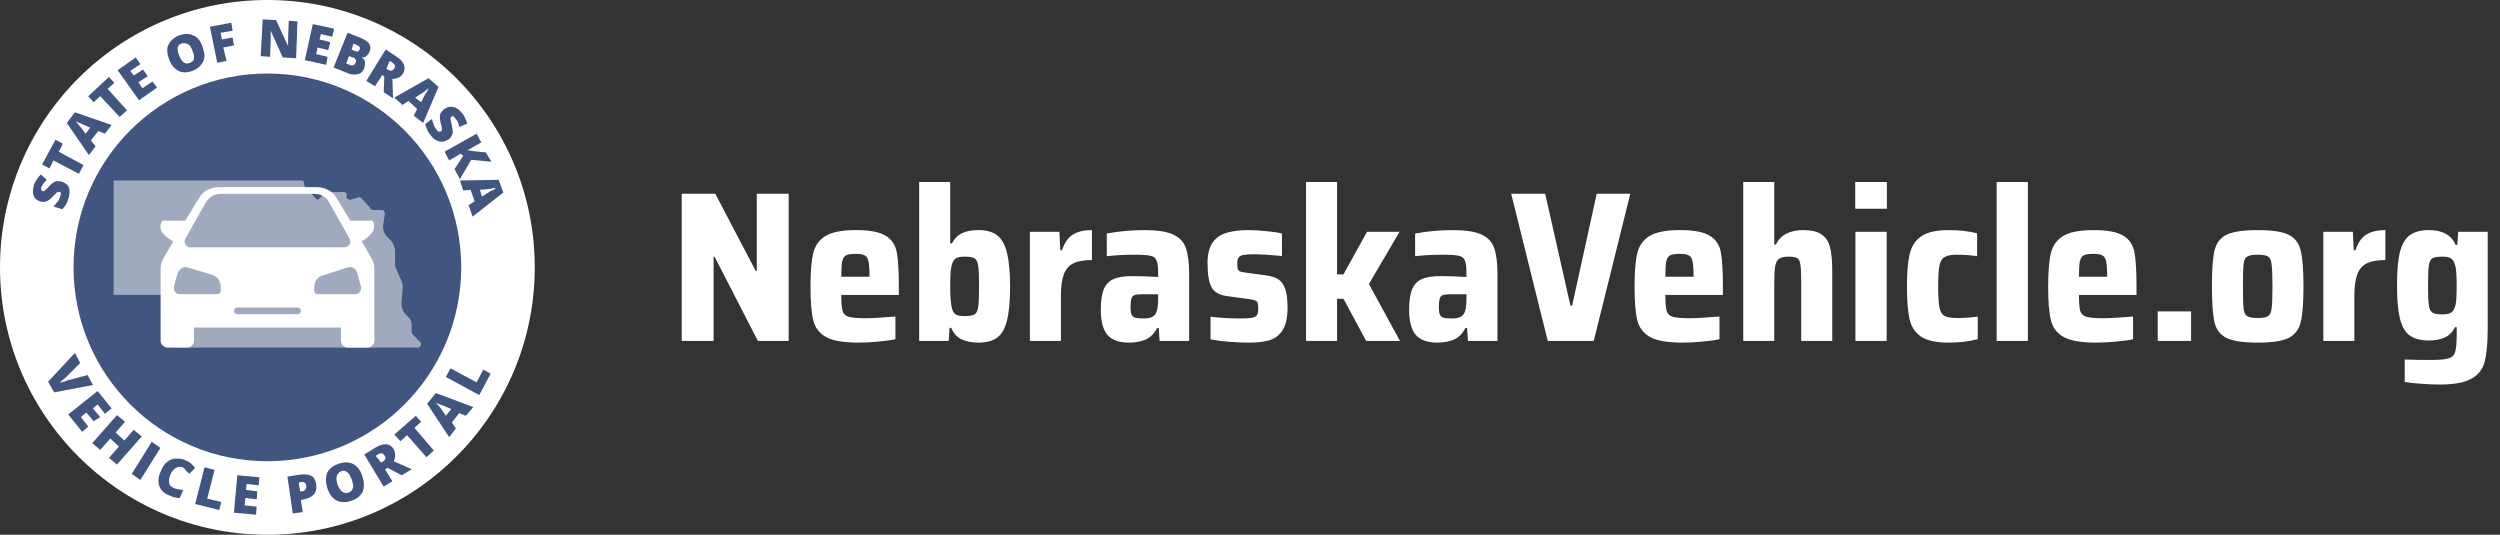 <svg width="374" height="80" viewBox="0 0 374 80" fill="none" xmlns="http://www.w3.org/2000/svg">
<rect x="0" y="0" width="374" height="80" fill="#333333" stroke="none"/>
<g clip-path="url(#clip0_168_4865)">
<path fill-rule="evenodd" clip-rule="evenodd" d="M40 80C17.909 80 0 62.091 0 40C0 17.909 17.909 0 40 0C62.091 0 80 17.909 80 40C80 62.091 62.091 80 40 80Z" fill="white"/>
<path fill-rule="evenodd" clip-rule="evenodd" d="M40 69C23.984 69 11 56.016 11 40C11 23.984 23.984 11 40 11C56.016 11 69 23.984 69 40C69 56.016 56.016 69 40 69Z" fill="#405680"/>
<path d="M17 27V44.115H26.568V52H62.542C62.925 52 63.116 51.423 62.925 51.231L61.777 50.077C61.777 50.077 61.586 49.885 61.586 49.692V48.731C61.586 48.154 61.394 47.577 60.82 47.192C60.246 46.615 60.055 46.038 60.055 45.269L60.246 43.154C60.246 42.769 60.246 42.385 60.055 42L59.289 40.269C59.098 39.885 59.098 39.692 59.098 39.308V37.577C59.098 37 58.907 36.615 58.524 36.038L57.758 35.269C57.376 34.692 57.184 34.115 57.376 33.346L57.567 32C57.567 31.615 57.376 31.423 57.184 31.423H55.845C55.654 31.423 55.654 31.423 55.462 31.231L54.123 29.692C53.931 29.5 53.931 29.5 53.74 29.5L52.401 29.885C52.018 29.885 51.826 29.692 51.826 29.308C52.018 28.923 51.635 28.731 51.444 28.731H48.956C48.765 28.731 48.765 28.731 48.573 28.923L47.808 29.692C47.617 29.885 47.425 29.885 47.234 29.692L45.703 27.962L45.512 27.769V27.385C45.512 27.192 45.32 27 45.129 27H17Z" fill="#9FAABF"/>
<path d="M55.501 38.5L54.102 36.1C55.401 35.4 56.4 34.3 55.8 33.1C55.7 33 55.6 33 55.6 33H52.403L50.405 29.7C49.806 28.6 48.607 28 47.408 28H32.721C31.522 28 30.323 28.6 29.724 29.7L27.726 33H24.429C24.429 33 24.329 33 24.229 33.1C23.529 34.3 24.529 35.4 25.927 36.1L24.529 38.5C24.229 39 24.029 39.6 24.029 40.2V51C24.029 51.5 24.529 52 25.028 52H28.026C28.525 52 29.024 51.5 29.024 51V49H51.005V51C51.005 51.5 51.504 52 52.004 52H55.001C55.501 52 56 51.5 56 51V40.2C56 39.6 55.8 39 55.501 38.5ZM27.726 35.7L30.723 30.4C31.223 29.5 32.022 29 33.021 29H47.008C48.007 29 48.907 29.5 49.306 30.4L52.303 35.7C52.603 36.3 52.203 37 51.504 37H28.525C27.826 37 27.426 36.3 27.726 35.7ZM33.021 43.5C33.021 43.8 32.821 44 32.521 44H26.826C26.327 44 25.927 43.5 26.027 42.9L26.527 41C26.727 40.3 27.426 39.8 28.026 40L31.722 41.1C32.521 41.3 33.021 42.1 33.021 42.9V43.5ZM44.511 47H35.519C35.219 47 35.019 46.8 35.019 46.5C35.019 46.2 35.219 46 35.519 46H44.511C44.81 46 45.01 46.2 45.01 46.5C45.01 46.8 44.81 47 44.511 47ZM53.203 44H47.508C47.208 44 47.008 43.8 47.008 43.5V43C47.008 42.1 47.508 41.4 48.307 41.2L52.004 40C52.703 39.8 53.303 40.2 53.502 41L54.002 42.9C54.102 43.5 53.702 44 53.203 44Z" fill="white"/>
<path d="M13.1 56.1L13.9 57.6L8.1 58.7L7.2 57.1L11.2 52.8L12 54.3L9.9 56.4C9.4 56.8 9.1 57.1 8.9 57.3C9.1 57.2 9.3 57.2 9.5 57.1C9.8 57 10 57 10.1 56.9L13.1 56.1Z" fill="#405680"/>
<path d="M12.3 64.6L10.2 62L14.6 58.5L16.7 61.1L15.7 61.9L14.6 60.5L13.9 61.1L15 62.4L14 63L12.9 61.7L12.1 62.4L13.2 63.8L12.3 64.6Z" fill="#405680"/>
<path d="M17.5 69.5L16.3 68.5L17.8 66.8L16.5 65.6L15 67.3L13.8 66.3L17.5 62.1L18.7 63.1L17.3 64.7L18.6 65.9L20 64.3L21.2 65.3L17.5 69.5Z" fill="#405680"/>
<path d="M19.7 70.9L22.7 66.1L24 67L21 71.8L19.7 70.9Z" fill="#405680"/>
<path d="M27.3 69.9C27 69.8 26.7 69.8 26.3 70C26 70.2 25.7 70.5 25.5 71C25.1 72 25.2 72.7 26 73C26.2 73.1 26.5 73.2 26.7 73.2C26.9 73.2 27.2 73.3 27.4 73.3L26.9 74.5C26.4 74.5 25.9 74.4 25.3 74.1C24.5 73.8 24 73.3 23.8 72.6C23.6 72 23.7 71.2 24.1 70.4C24.3 69.9 24.6 69.4 25 69.1C25.4 68.8 25.8 68.6 26.3 68.6C26.8 68.6 27.3 68.6 27.8 68.9C28.4 69.1 28.8 69.5 29.2 70L28.3 70.9C28.2 70.7 28 70.6 27.8 70.4C27.7 70.2 27.5 70 27.3 69.9Z" fill="#405680"/>
<path d="M29.2 75.4L30.6 69.9L32.1 70.3L31 74.6L33.1 75.1L32.8 76.3L29.2 75.4Z" fill="#405680"/>
<path d="M38.3 77L35 76.7L35.5 71.1L38.8 71.4L38.7 72.6L36.9 72.4L36.8 73.3L38.5 73.5L38.4 74.7L36.7 74.5L36.6 75.6L38.4 75.8L38.3 77Z" fill="#405680"/>
<path d="M47.3 72.4C47.4 73 47.3 73.5 47 73.9C46.7 74.3 46.2 74.5 45.5 74.7L45 74.8L45.3 76.6L43.8 76.8L43 71.3L44.9 71C45.6 70.9 46.2 71 46.6 71.2C47 71.4 47.2 71.9 47.3 72.4ZM44.9 73.5H45.2C45.4 73.5 45.6 73.4 45.7 73.2C45.8 73 45.9 72.9 45.8 72.6C45.7 72.2 45.5 72.1 45.1 72.1L44.7 72.2L44.9 73.5Z" fill="#405680"/>
<path d="M54.2 71.2C54.5 72.1 54.5 72.8 54.3 73.5C54 74.1 53.5 74.6 52.6 74.9C51.8 75.2 51 75.2 50.4 74.9C49.8 74.6 49.3 74 49 73.1C48.7 72.2 48.7 71.5 48.9 70.8C49.2 70.2 49.7 69.7 50.6 69.4C51.4 69.1 52.2 69.1 52.8 69.4C53.4 69.7 53.9 70.3 54.2 71.2ZM50.5 72.5C50.9 73.5 51.4 73.9 52.1 73.7C52.5 73.6 52.7 73.3 52.8 73C52.9 72.7 52.8 72.3 52.6 71.7C52.4 71.2 52.2 70.8 51.9 70.6C51.6 70.4 51.3 70.4 51 70.5C50.3 70.9 50.2 71.5 50.5 72.5Z" fill="#405680"/>
<path d="M57.6 70.2L58.7 72L57.4 72.8L54.5 68L56.1 67C57.4 66.2 58.4 66.3 58.9 67.2C59.2 67.8 59.2 68.4 58.9 69L61.6 70.2L60.1 71.1L58 70L57.6 70.2ZM57 69.2L57.2 69.1C57.7 68.8 57.8 68.5 57.5 68.1C57.3 67.8 57 67.7 56.5 68L56.2 68.2L57 69.2Z" fill="#405680"/>
<path d="M64.9 67.4L63.8 68.4L60.9 65.1L59.9 66L59 65L62.2 62.2L63 63.1L62 64L64.9 67.4Z" fill="#405680"/>
<path d="M69.7 62.2L68.7 61.8L67.6 63.2L68.2 64.1L67.2 65.4L63.9 60.4L65.2 58.8L70.8 60.9L69.7 62.2ZM67.5 61.2L66.6 60.8C66.4 60.7 66.2 60.6 65.8 60.5C65.5 60.4 65.3 60.3 65.2 60.2C65.3 60.3 65.4 60.5 65.6 60.7C65.8 60.9 66.2 61.4 66.7 62.2L67.5 61.2Z" fill="#405680"/>
<path d="M71.7 59.1L66.7 56.4L67.4 55.1L71.3 57.2L72.3 55.3L73.4 55.9L71.7 59.1Z" fill="#405680"/>
<path d="M9.3 27.2C9.6 27.3 9.9 27.5 10.1 27.7C10.3 27.9 10.4 28.3 10.4 28.6C10.4 28.9 10.4 29.3 10.2 29.8C10.1 30.1 10 30.4 9.8 30.7C9.7 30.9 9.5 31.1 9.3 31.3L8 30.9C8.2 30.7 8.4 30.4 8.6 30.2C8.8 30 8.9 29.7 9 29.4C9.1 29.2 9.1 29 9.1 28.9C9.1 28.8 9 28.7 8.9 28.7C8.8 28.7 8.8 28.7 8.7 28.7C8.6 28.7 8.6 28.8 8.5 28.8C8.4 28.9 8.2 29.1 7.9 29.4C7.6 29.7 7.4 29.9 7.2 30C7 30.1 6.8 30.2 6.6 30.2C6.4 30.2 6.1 30.2 5.9 30.1C5.4 29.9 5.1 29.6 5 29.2C4.9 28.8 4.9 28.2 5.1 27.6C5.3 27.1 5.6 26.6 6.1 26.1L7 26.9C6.6 27.3 6.3 27.7 6.2 28C6.1 28.2 6.1 28.3 6.2 28.4C6.2 28.5 6.3 28.6 6.4 28.6C6.5 28.6 6.6 28.6 6.7 28.5C6.8 28.4 7.1 28.2 7.4 27.8C7.8 27.4 8.1 27.2 8.4 27.1C8.6 27.1 9 27.1 9.3 27.2Z" fill="#405680"/>
<path d="M12.5 24.7L11.8 26L8 24L7.4 25.2L6.3 24.6L8.3 20.9L9.4 21.5L8.8 22.7L12.5 24.7Z" fill="#405680"/>
<path d="M15.7 20L14.7 19.6L13.6 21L14.3 21.9L13.3 23.2L10 18.4L11.2 16.8L16.7 18.7L15.7 20ZM13.5 19.1L12.6 18.7C12.4 18.6 12.2 18.5 11.9 18.4C11.6 18.3 11.4 18.2 11.3 18.1C11.4 18.2 11.5 18.4 11.7 18.6C11.9 18.8 12.3 19.3 12.8 20L13.5 19.1Z" fill="#405680"/>
<path d="M19 16.5L17.9 17.5L15 14.4L14 15.3L13.2 14.4L16.3 11.5L17.1 12.4L16.1 13.3L19 16.5Z" fill="#405680"/>
<path d="M23.5 13.1L20.8 15L17.6 10.5L20.3 8.6L21 9.6L19.5 10.6L20 11.3L21.4 10.4L22.1 11.4L20.7 12.3L21.3 13.2L22.8 12.2L23.5 13.1Z" fill="#405680"/>
<path d="M30.3 7C30.6 7.9 30.7 8.6 30.4 9.2C30.1 9.8 29.6 10.3 28.8 10.6C28 10.9 27.3 10.9 26.7 10.6C26.1 10.3 25.6 9.7 25.3 8.9C25 8 24.9 7.3 25.2 6.7C25.5 6.1 26 5.6 26.8 5.3C27.6 5 28.3 5 28.9 5.3C29.5 5.5 30 6.1 30.3 7ZM26.8 8.3C27.2 9.3 27.7 9.7 28.4 9.4C28.7 9.3 29 9.1 29 8.8C29.1 8.5 29 8.1 28.8 7.6C28.6 7.1 28.4 6.7 28.1 6.6C27.8 6.5 27.5 6.4 27.2 6.5C26.5 6.7 26.4 7.3 26.8 8.3Z" fill="#405680"/>
<path d="M33.9 9.1L32.5 9.4L31.4 4L34.6 3.4L34.8 4.6L33 4.9L33.2 5.9L34.8 5.6L35 6.8L33.4 7.1L33.9 9.1Z" fill="#405680"/>
<path d="M44.3 8.7L42.3 8.6L40.5 4.6C40.5 5.2 40.5 5.7 40.5 6L40.4 8.5L39 8.4L39.3 2.9L41.3 3L43.1 6.9C43.1 6.3 43.1 5.9 43.1 5.6L43.2 3.1L44.5 3.2L44.3 8.7Z" fill="#405680"/>
<path d="M48.8 9.7L45.6 9L46.8 3.6L50 4.3L49.7 5.5L48 5.1L47.8 5.9L49.4 6.3L49.1 7.5L47.5 7.1L47.3 8.1L49 8.5L48.8 9.7Z" fill="#405680"/>
<path d="M52 4.9L53.8 5.6C54.5 5.9 55 6.2 55.2 6.5C55.4 6.8 55.5 7.2 55.3 7.7C55.2 8 55 8.2 54.8 8.4C54.6 8.6 54.3 8.6 54.1 8.6C54.4 8.8 54.6 9 54.6 9.3C54.6 9.6 54.6 9.8 54.5 10.2C54.3 10.7 54 11 53.5 11.1C53 11.2 52.5 11.2 51.9 10.9L49.9 10.1L52 4.9ZM52.2 8.4L51.8 9.5L52.3 9.7C52.7 9.9 53 9.8 53.2 9.4C53.3 9.2 53.3 9.1 53.2 8.9C53.1 8.8 53 8.6 52.8 8.6L52.2 8.4ZM52.6 7.4L53 7.6C53.2 7.7 53.4 7.7 53.5 7.7C53.6 7.7 53.7 7.6 53.8 7.4C53.9 7.1 53.8 6.9 53.3 6.7L52.9 6.5L52.6 7.4Z" fill="#405680"/>
<path d="M57.2 11.2L56.1 12.9L54.8 12.1L57.7 7.4L59.2 8.4C60.5 9.2 60.8 10.1 60.3 11C60 11.5 59.4 11.8 58.7 11.8L58.8 14.7L57.4 13.8L57.5 11.5L57.2 11.2ZM57.8 10.3L58 10.4C58.4 10.7 58.8 10.6 59 10.2C59.2 9.9 59.1 9.6 58.6 9.3L58.3 9.1L57.8 10.3Z" fill="#405680"/>
<path d="M61.9 17.3L62.4 16.3L61.1 15.1L60.2 15.7L59 14.6L64.1 11.7L65.6 13L63.3 18.4L61.9 17.3ZM63 15.3L63.4 14.5C63.5 14.3 63.6 14.1 63.8 13.8C64 13.5 64.1 13.3 64.1 13.2C64 13.3 63.8 13.4 63.6 13.6C63.4 13.8 62.9 14.1 62.1 14.6L63 15.3Z" fill="#405680"/>
<path d="M67.2 20.8C66.9 21 66.6 21.1 66.3 21.2C66 21.2 65.7 21.2 65.3 21C64.9 20.8 64.7 20.6 64.4 20.2C64.2 19.9 64 19.7 63.9 19.4C63.8 19.1 63.7 18.9 63.6 18.6L64.6 17.8C64.7 18.1 64.8 18.4 64.9 18.7C65 19 65.2 19.2 65.3 19.4C65.4 19.6 65.6 19.7 65.7 19.7C65.8 19.7 65.9 19.7 66 19.6C66.1 19.6 66.1 19.5 66.1 19.4C66.1 19.3 66.1 19.2 66.1 19.1C66.1 19 66 18.7 65.9 18.3C65.8 17.9 65.8 17.6 65.8 17.4C65.8 17.2 65.9 16.9 66 16.8C66.1 16.7 66.3 16.4 66.5 16.3C66.9 16 67.3 15.9 67.8 16C68.3 16.1 68.7 16.4 69.1 16.9C69.5 17.3 69.7 17.9 69.9 18.5L68.7 19C68.6 18.4 68.4 18 68.1 17.7C68 17.5 67.9 17.5 67.8 17.4C67.7 17.3 67.6 17.4 67.5 17.5C67.4 17.6 67.4 17.7 67.4 17.8C67.4 17.9 67.5 18.3 67.6 18.8C67.7 19.3 67.8 19.7 67.7 20C67.6 20.3 67.4 20.6 67.2 20.8Z" fill="#405680"/>
<path d="M68.8 26.8L68 25.3L69.3 23.3L68.9 23L67.2 24L66.5 22.7L71.3 20L72 21.3L69.9 22.5C70.1 22.5 70.3 22.5 70.7 22.6L72.7 22.8L73.5 24.2L70.5 23.9L68.8 26.8Z" fill="#405680"/>
<path d="M70.1 30.7L71 30.1L70.4 28.4L69.3 28.5L68.8 27L74.6 26.9L75.3 28.8L70.7 32.4L70.1 30.7ZM72.1 29.4L72.9 28.9C73.1 28.8 73.3 28.6 73.6 28.5C73.9 28.4 74.1 28.2 74.2 28.1C74.1 28.1 73.9 28.1 73.6 28.2C73.3 28.3 72.7 28.3 71.8 28.4L72.1 29.4Z" fill="#405680"/>
</g>
<path d="M113.376 51L106.912 38.424H106.752V51H101.984V28.984H107.008L113.056 40.536H113.216V28.984H117.984V51H113.376ZM134.465 44.12H125.857C125.857 45.272 125.921 46.072 126.049 46.52C126.177 46.947 126.475 47.235 126.945 47.384C127.435 47.533 128.289 47.608 129.505 47.608C130.422 47.608 131.905 47.523 133.953 47.352V50.744C133.313 50.893 132.47 51.011 131.425 51.096C130.401 51.203 129.398 51.256 128.417 51.256C126.219 51.256 124.609 50.979 123.585 50.424C122.582 49.869 121.942 49.037 121.665 47.928C121.387 46.819 121.249 45.133 121.249 42.872C121.249 40.653 121.387 38.979 121.665 37.848C121.942 36.717 122.561 35.864 123.521 35.288C124.481 34.712 125.995 34.424 128.065 34.424C130.113 34.424 131.585 34.701 132.481 35.256C133.377 35.789 133.931 36.6 134.145 37.688C134.358 38.776 134.465 40.504 134.465 42.872V44.12ZM128.001 37.976C127.339 37.976 126.859 38.051 126.561 38.2C126.283 38.349 126.091 38.659 125.985 39.128C125.899 39.576 125.857 40.333 125.857 41.4H130.081C130.081 40.312 130.027 39.544 129.921 39.096C129.814 38.627 129.622 38.328 129.345 38.2C129.067 38.051 128.619 37.976 128.001 37.976ZM146.341 51.256C145.403 51.256 144.581 51.096 143.877 50.776C143.173 50.456 142.651 49.88 142.309 49.048H142.053L141.925 51H137.509V27.224H142.149V36.408H142.405C142.789 35.683 143.301 35.171 143.941 34.872C144.603 34.573 145.413 34.424 146.373 34.424C147.568 34.424 148.496 34.68 149.157 35.192C149.84 35.704 150.331 36.568 150.629 37.784C150.949 39 151.109 40.696 151.109 42.872C151.109 45.069 150.949 46.776 150.629 47.992C150.331 49.187 149.84 50.029 149.157 50.52C148.475 51.011 147.536 51.256 146.341 51.256ZM144.293 47.288C145.019 47.288 145.52 47.203 145.797 47.032C146.075 46.861 146.256 46.488 146.341 45.912C146.427 45.336 146.469 44.312 146.469 42.84C146.469 41.368 146.427 40.344 146.341 39.768C146.256 39.192 146.075 38.819 145.797 38.648C145.52 38.477 145.019 38.392 144.293 38.392C143.781 38.392 143.387 38.456 143.109 38.584C142.853 38.712 142.651 38.947 142.501 39.288C142.373 39.608 142.277 40.045 142.213 40.6C142.171 41.155 142.149 41.901 142.149 42.84C142.149 44.568 142.256 45.731 142.469 46.328C142.597 46.691 142.8 46.947 143.077 47.096C143.355 47.224 143.76 47.288 144.293 47.288ZM154.072 34.68H158.488L158.616 37.432H158.872C159.256 36.301 159.8 35.523 160.504 35.096C161.208 34.648 162.157 34.424 163.352 34.424V38.904C162.178 38.904 161.261 39.064 160.6 39.384C159.938 39.704 159.458 40.248 159.16 41.016C158.861 41.784 158.712 42.861 158.712 44.248V51H154.072V34.68ZM168.904 51.256C167.432 51.256 166.355 50.872 165.672 50.104C165.011 49.315 164.68 48.056 164.68 46.328C164.68 45.069 164.819 44.077 165.096 43.352C165.374 42.627 165.843 42.104 166.504 41.784C167.187 41.464 168.147 41.304 169.384 41.304C170.302 41.304 171.592 41.347 173.256 41.432V40.76C173.256 39.885 173.171 39.277 173 38.936C172.851 38.573 172.552 38.349 172.104 38.264C171.656 38.157 170.878 38.104 169.768 38.104C168.254 38.104 166.856 38.179 165.576 38.328V34.936C167.39 34.595 169.278 34.424 171.24 34.424C173.16 34.424 174.59 34.648 175.528 35.096C176.488 35.544 177.118 36.227 177.416 37.144C177.736 38.04 177.896 39.352 177.896 41.08V51H173.48L173.352 49.08H173.096C172.67 49.912 172.094 50.488 171.368 50.808C170.664 51.107 169.843 51.256 168.904 51.256ZM171.048 47.64C171.539 47.64 171.923 47.587 172.2 47.48C172.499 47.373 172.734 47.181 172.904 46.904C173.139 46.477 173.256 45.752 173.256 44.728V44.024H170.792C170.302 44.024 169.939 44.067 169.704 44.152C169.491 44.237 169.342 44.419 169.256 44.696C169.171 44.952 169.128 45.357 169.128 45.912C169.128 46.403 169.171 46.765 169.256 47C169.342 47.235 169.512 47.405 169.768 47.512C170.046 47.597 170.472 47.64 171.048 47.64ZM186.825 51.256C185.908 51.256 184.916 51.213 183.849 51.128C182.782 51.043 181.865 50.925 181.097 50.776V47.384C182.505 47.555 183.977 47.64 185.513 47.64C186.345 47.64 186.942 47.608 187.305 47.544C187.689 47.459 187.934 47.32 188.041 47.128C188.169 46.936 188.233 46.627 188.233 46.2C188.233 45.773 188.201 45.475 188.137 45.304C188.073 45.133 187.945 45.016 187.753 44.952C187.561 44.867 187.22 44.792 186.729 44.728L183.465 44.28C182.377 44.131 181.63 43.683 181.225 42.936C180.841 42.189 180.649 41.005 180.649 39.384C180.649 38.061 180.894 37.037 181.385 36.312C181.897 35.587 182.59 35.096 183.465 34.84C184.34 34.563 185.438 34.424 186.761 34.424C187.614 34.424 188.521 34.477 189.481 34.584C190.441 34.669 191.209 34.787 191.785 34.936V38.296C189.993 38.125 188.628 38.04 187.689 38.04C186.942 38.04 186.388 38.072 186.025 38.136C185.684 38.2 185.438 38.328 185.289 38.52C185.161 38.691 185.097 38.979 185.097 39.384C185.097 39.789 185.118 40.077 185.161 40.248C185.225 40.397 185.332 40.515 185.481 40.6C185.652 40.664 185.95 40.728 186.377 40.792L189.481 41.208C190.185 41.315 190.75 41.496 191.177 41.752C191.625 42.008 191.977 42.467 192.233 43.128C192.489 43.789 192.617 44.749 192.617 46.008C192.617 47.459 192.382 48.568 191.913 49.336C191.465 50.083 190.825 50.595 189.993 50.872C189.182 51.128 188.126 51.256 186.825 51.256ZM204.376 51L200.984 44.696H200.024V51H195.384V27.224H200.024V41.048H200.984L204.504 34.68H209.368L204.792 42.488L209.432 51H204.376ZM215.029 51.256C213.557 51.256 212.48 50.872 211.797 50.104C211.136 49.315 210.805 48.056 210.805 46.328C210.805 45.069 210.944 44.077 211.221 43.352C211.499 42.627 211.968 42.104 212.629 41.784C213.312 41.464 214.272 41.304 215.509 41.304C216.427 41.304 217.717 41.347 219.381 41.432V40.76C219.381 39.885 219.296 39.277 219.125 38.936C218.976 38.573 218.677 38.349 218.229 38.264C217.781 38.157 217.003 38.104 215.893 38.104C214.379 38.104 212.981 38.179 211.701 38.328V34.936C213.515 34.595 215.403 34.424 217.365 34.424C219.285 34.424 220.715 34.648 221.653 35.096C222.613 35.544 223.243 36.227 223.541 37.144C223.861 38.04 224.021 39.352 224.021 41.08V51H219.605L219.477 49.08H219.221C218.795 49.912 218.219 50.488 217.493 50.808C216.789 51.107 215.968 51.256 215.029 51.256ZM217.173 47.64C217.664 47.64 218.048 47.587 218.325 47.48C218.624 47.373 218.859 47.181 219.029 46.904C219.264 46.477 219.381 45.752 219.381 44.728V44.024H216.917C216.427 44.024 216.064 44.067 215.829 44.152C215.616 44.237 215.467 44.419 215.381 44.696C215.296 44.952 215.253 45.357 215.253 45.912C215.253 46.403 215.296 46.765 215.381 47C215.467 47.235 215.637 47.405 215.893 47.512C216.171 47.597 216.597 47.64 217.173 47.64ZM231.542 51L226.07 28.984H231.158L234.934 45.72H235.19L238.87 28.984H243.894L238.422 51H231.542ZM257.746 44.12H249.138C249.138 45.272 249.202 46.072 249.33 46.52C249.458 46.947 249.757 47.235 250.226 47.384C250.717 47.533 251.57 47.608 252.786 47.608C253.703 47.608 255.186 47.523 257.234 47.352V50.744C256.594 50.893 255.751 51.011 254.706 51.096C253.682 51.203 252.679 51.256 251.698 51.256C249.501 51.256 247.89 50.979 246.866 50.424C245.863 49.869 245.223 49.037 244.946 47.928C244.669 46.819 244.53 45.133 244.53 42.872C244.53 40.653 244.669 38.979 244.946 37.848C245.223 36.717 245.842 35.864 246.802 35.288C247.762 34.712 249.277 34.424 251.346 34.424C253.394 34.424 254.866 34.701 255.762 35.256C256.658 35.789 257.213 36.6 257.426 37.688C257.639 38.776 257.746 40.504 257.746 42.872V44.12ZM251.282 37.976C250.621 37.976 250.141 38.051 249.842 38.2C249.565 38.349 249.373 38.659 249.266 39.128C249.181 39.576 249.138 40.333 249.138 41.4H253.362C253.362 40.312 253.309 39.544 253.202 39.096C253.095 38.627 252.903 38.328 252.626 38.2C252.349 38.051 251.901 37.976 251.282 37.976ZM269.463 42.264C269.463 40.963 269.42 40.067 269.335 39.576C269.271 39.064 269.111 38.744 268.855 38.616C268.62 38.467 268.183 38.392 267.543 38.392C266.881 38.392 266.401 38.509 266.103 38.744C265.825 38.957 265.644 39.341 265.559 39.896C265.473 40.429 265.431 41.315 265.431 42.552V51H260.791V27.224H265.431V36.568H265.687C266.071 35.8 266.604 35.256 267.286 34.936C267.969 34.595 268.791 34.424 269.751 34.424C270.988 34.424 271.916 34.648 272.535 35.096C273.153 35.523 273.569 36.163 273.783 37.016C273.996 37.869 274.103 39.032 274.103 40.504V51H269.463V42.264ZM277.54 31.224V27.224H282.276V31.224H277.54ZM277.572 51V34.68H282.244V51H277.572ZM295.872 50.744C294.549 51.085 293.109 51.256 291.552 51.256C289.675 51.256 288.288 50.957 287.392 50.36C286.496 49.741 285.92 48.867 285.664 47.736C285.408 46.584 285.28 44.952 285.28 42.84C285.28 40.749 285.419 39.128 285.696 37.976C285.973 36.824 286.549 35.949 287.424 35.352C288.32 34.733 289.685 34.424 291.52 34.424C293.12 34.424 294.539 34.584 295.776 34.904V38.328C294.816 38.179 293.835 38.104 292.832 38.104C291.936 38.104 291.296 38.221 290.912 38.456C290.528 38.669 290.272 39.085 290.144 39.704C290.016 40.323 289.952 41.368 289.952 42.84C289.952 44.333 290.016 45.389 290.144 46.008C290.272 46.627 290.517 47.043 290.88 47.256C291.264 47.469 291.915 47.576 292.832 47.576C293.941 47.576 294.955 47.501 295.872 47.352V50.744ZM298.697 51V27.224H303.369V51H298.697ZM319.621 44.12H311.013C311.013 45.272 311.077 46.072 311.205 46.52C311.333 46.947 311.632 47.235 312.101 47.384C312.592 47.533 313.445 47.608 314.661 47.608C315.578 47.608 317.061 47.523 319.109 47.352V50.744C318.469 50.893 317.626 51.011 316.581 51.096C315.557 51.203 314.554 51.256 313.573 51.256C311.376 51.256 309.765 50.979 308.741 50.424C307.738 49.869 307.098 49.037 306.821 47.928C306.544 46.819 306.405 45.133 306.405 42.872C306.405 40.653 306.544 38.979 306.821 37.848C307.098 36.717 307.717 35.864 308.677 35.288C309.637 34.712 311.152 34.424 313.221 34.424C315.269 34.424 316.741 34.701 317.637 35.256C318.533 35.789 319.088 36.6 319.301 37.688C319.514 38.776 319.621 40.504 319.621 42.872V44.12ZM313.157 37.976C312.496 37.976 312.016 38.051 311.717 38.2C311.44 38.349 311.248 38.659 311.141 39.128C311.056 39.576 311.013 40.333 311.013 41.4H315.237C315.237 40.312 315.184 39.544 315.077 39.096C314.97 38.627 314.778 38.328 314.501 38.2C314.224 38.051 313.776 37.976 313.157 37.976ZM322.794 51V46.584H327.786V51H322.794ZM337.753 51.256C335.598 51.256 334.041 51.021 333.081 50.552C332.142 50.083 331.545 49.304 331.289 48.216C331.033 47.107 330.905 45.315 330.905 42.84C330.905 40.365 331.033 38.584 331.289 37.496C331.545 36.387 332.142 35.597 333.081 35.128C334.041 34.659 335.598 34.424 337.753 34.424C339.908 34.424 341.454 34.659 342.393 35.128C343.332 35.597 343.929 36.387 344.185 37.496C344.462 38.584 344.601 40.365 344.601 42.84C344.601 45.293 344.462 47.075 344.185 48.184C343.929 49.272 343.332 50.061 342.393 50.552C341.454 51.021 339.908 51.256 337.753 51.256ZM337.753 47.576C338.521 47.576 339.044 47.48 339.321 47.288C339.598 47.096 339.769 46.712 339.833 46.136C339.918 45.56 339.961 44.461 339.961 42.84C339.961 41.219 339.918 40.12 339.833 39.544C339.769 38.947 339.598 38.563 339.321 38.392C339.044 38.2 338.521 38.104 337.753 38.104C336.985 38.104 336.452 38.2 336.153 38.392C335.876 38.563 335.705 38.936 335.641 39.512C335.577 40.088 335.545 41.197 335.545 42.84C335.545 44.483 335.577 45.592 335.641 46.168C335.705 46.723 335.876 47.096 336.153 47.288C336.452 47.48 336.985 47.576 337.753 47.576ZM347.572 34.68H351.988L352.116 37.432H352.372C352.756 36.301 353.3 35.523 354.004 35.096C354.708 34.648 355.657 34.424 356.852 34.424V38.904C355.678 38.904 354.761 39.064 354.1 39.384C353.438 39.704 352.958 40.248 352.66 41.016C352.361 41.784 352.212 42.861 352.212 44.248V51H347.572V34.68ZM364.929 57.528C364.011 57.528 363.062 57.485 362.081 57.4C361.121 57.336 360.342 57.251 359.745 57.144V53.784C360.683 53.827 362.027 53.848 363.777 53.848C365.014 53.848 365.878 53.763 366.369 53.592C366.859 53.443 367.169 53.123 367.297 52.632C367.446 52.163 367.521 51.32 367.521 50.104V48.952H367.265C366.902 49.677 366.39 50.189 365.729 50.488C365.089 50.787 364.299 50.936 363.361 50.936C362.145 50.936 361.195 50.691 360.513 50.2C359.83 49.709 359.339 48.877 359.041 47.704C358.742 46.509 358.593 44.845 358.593 42.712C358.593 40.536 358.742 38.851 359.041 37.656C359.361 36.461 359.862 35.629 360.545 35.16C361.227 34.669 362.166 34.424 363.361 34.424C365.387 34.424 366.721 35.16 367.361 36.632H367.617L367.745 34.68H372.161V49.08C372.161 51.277 372.011 52.941 371.713 54.072C371.435 55.203 370.785 56.056 369.761 56.632C368.737 57.229 367.126 57.528 364.929 57.528ZM365.377 47.032C365.931 47.032 366.347 46.957 366.625 46.808C366.902 46.659 367.105 46.381 367.233 45.976C367.361 45.656 367.435 45.251 367.457 44.76C367.499 44.269 367.521 43.587 367.521 42.712C367.521 41.901 367.499 41.261 367.457 40.792C367.435 40.301 367.371 39.907 367.265 39.608C367.137 39.139 366.934 38.819 366.657 38.648C366.379 38.477 365.953 38.392 365.377 38.392C364.651 38.392 364.15 38.477 363.873 38.648C363.617 38.797 363.446 39.149 363.361 39.704C363.275 40.259 363.233 41.261 363.233 42.712C363.233 44.141 363.275 45.133 363.361 45.688C363.446 46.243 363.627 46.605 363.905 46.776C364.182 46.947 364.673 47.032 365.377 47.032Z" fill="white"/>
<defs>
<clipPath id="clip0_168_4865">
<rect width="80" height="80" fill="white"/>
</clipPath>
</defs>
</svg>
